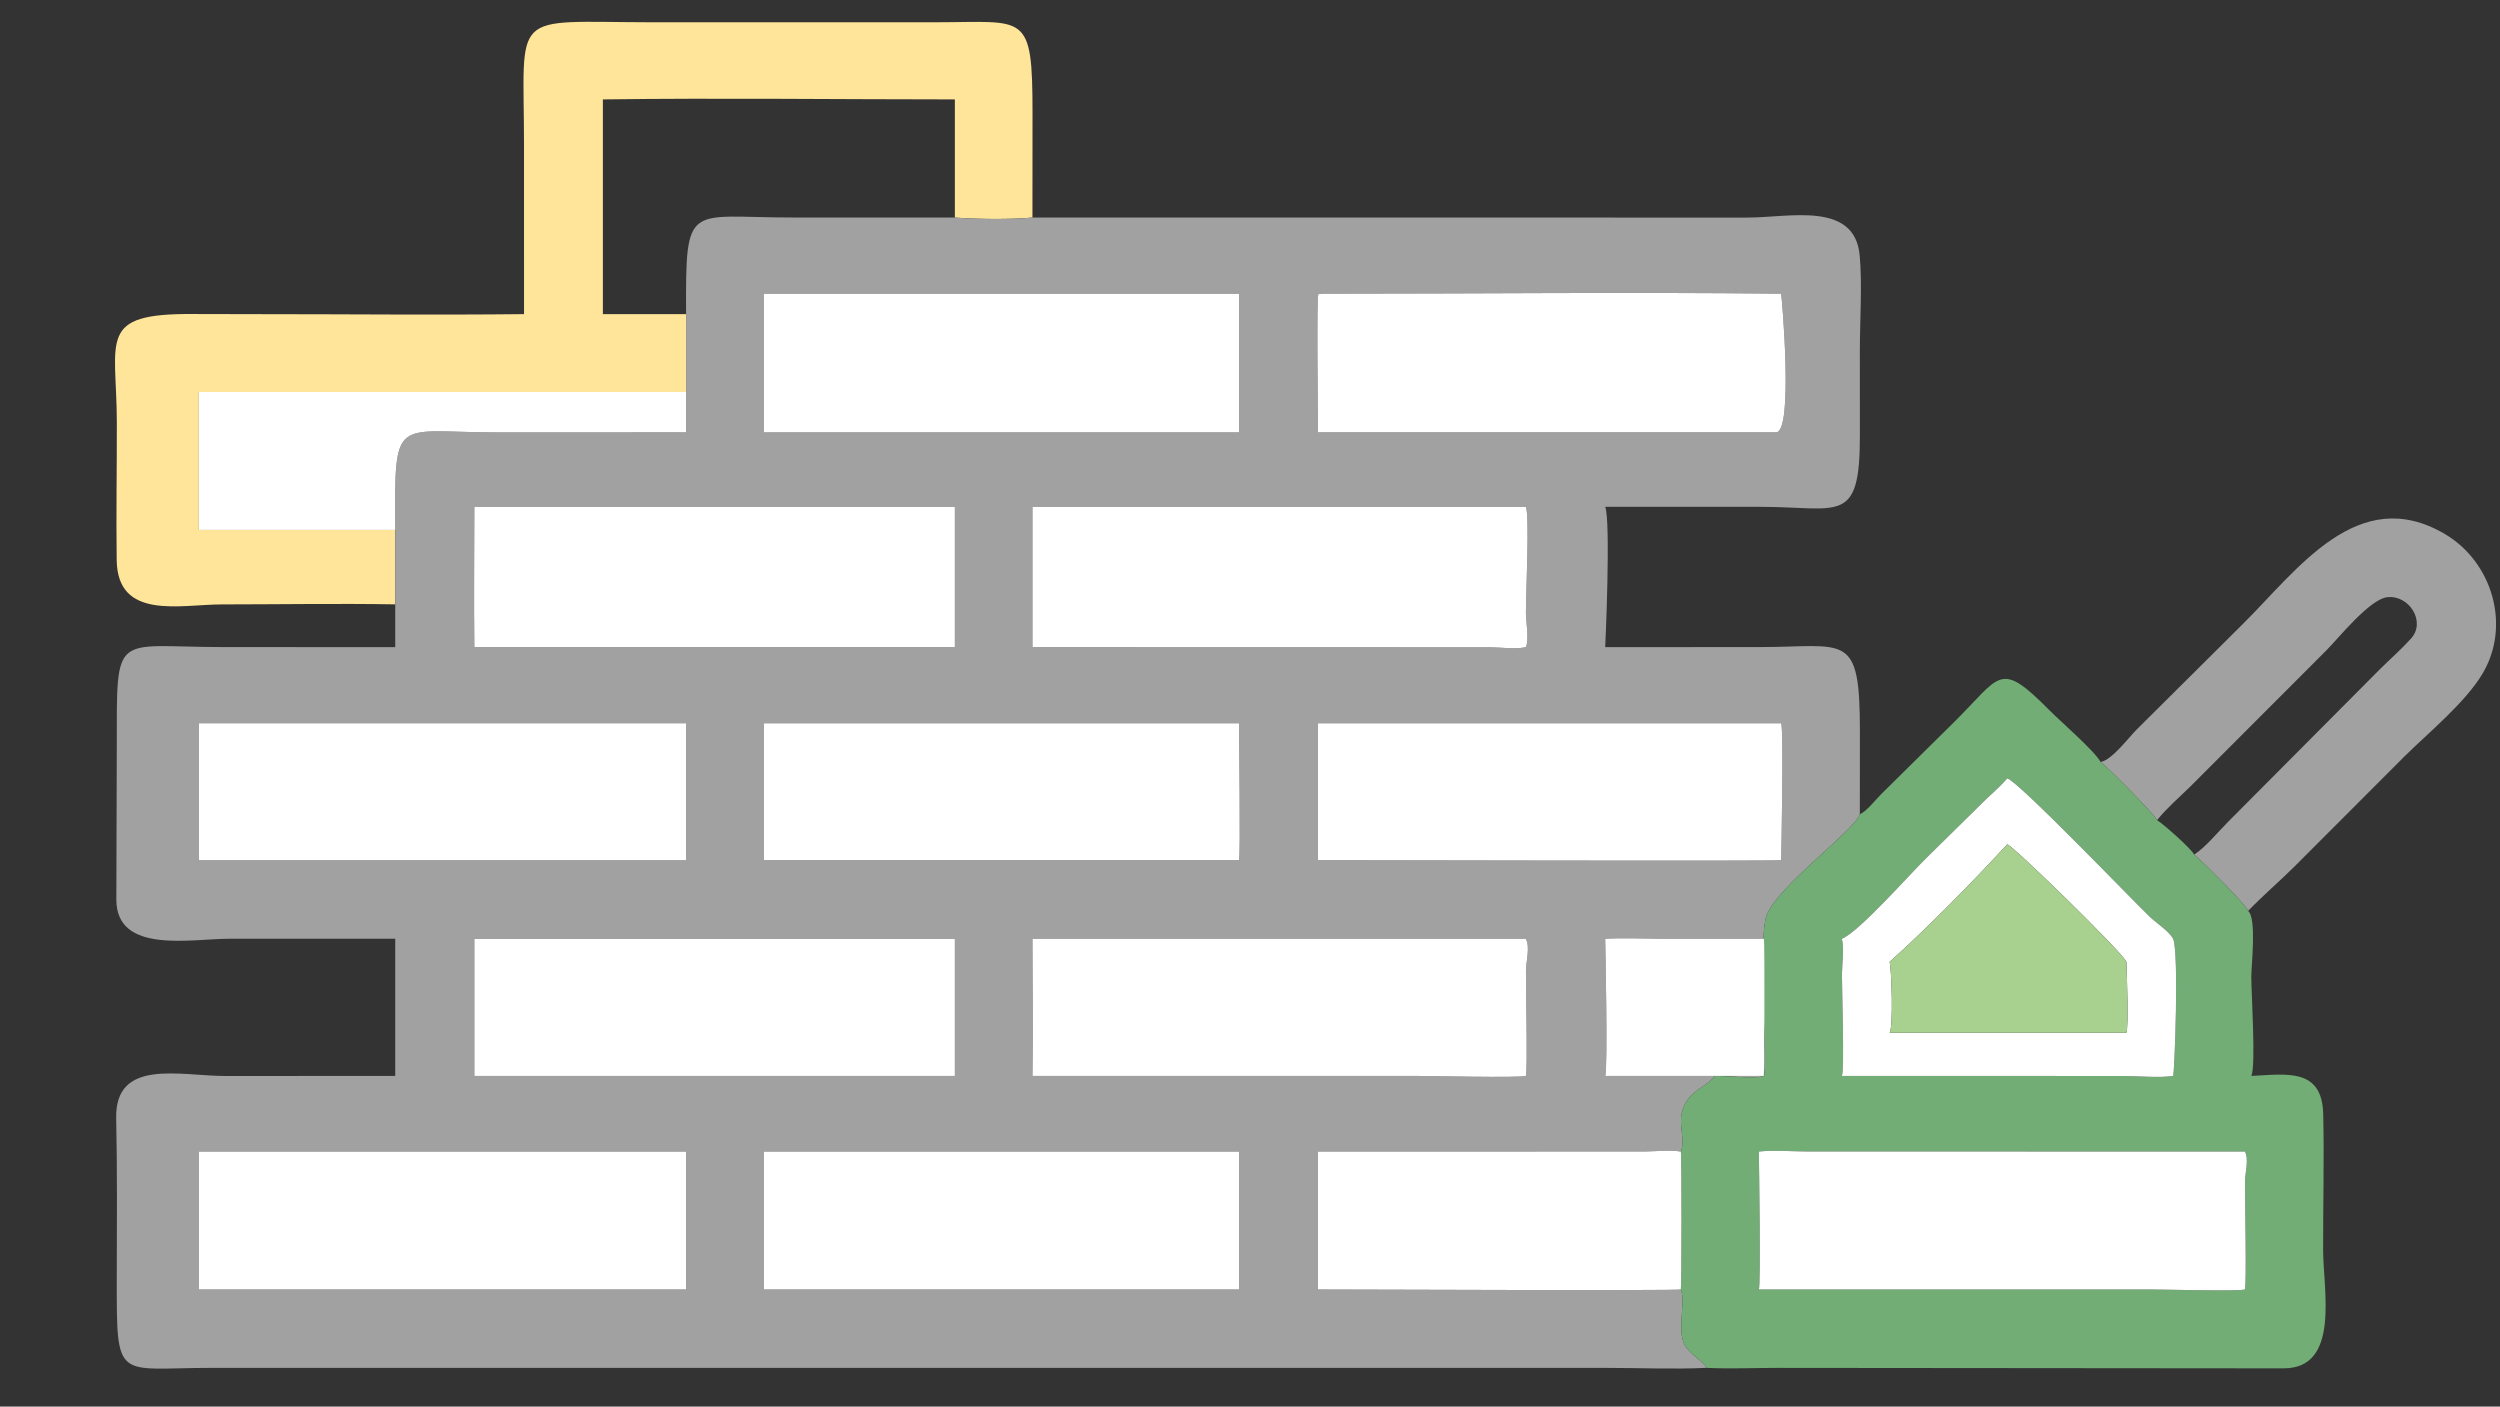 <svg xmlns="http://www.w3.org/2000/svg" xmlns:xlink="http://www.w3.org/1999/xlink" width="1820" height="1024"><rect width="100%" height="100%" fill="#333333" stroke="none"/><path fill="#FEE599" transform="scale(2 2)" d="M347.572 79.189L347.572 36.185C304.884 36.18 262.127 35.627 219.447 36.185L219.447 114.342L249.733 114.342L249.733 142.687L72.389 142.687L72.389 192.9L143.863 192.9L143.863 219.987C122.846 219.639 101.768 219.99 80.745 220.007C65.549 220.019 42.774 225.855 42.475 203.875C42.248 187.184 42.562 170.448 42.528 153.751C42.466 123.311 35.182 114.039 70.386 114.305L94.148 114.355C126.336 114.351 158.564 114.695 190.746 114.342L190.742 52.982C190.73 3.138 185.014 8.024 236.782 8.104L341.066 8.099C373.477 8.096 375.836 4.076 375.837 41.289L375.811 79.189C368.157 79.931 355.213 79.799 347.572 79.189Z"></path><path fill="#A2A1A1" transform="scale(2 2)" d="M249.733 114.342C249.565 73.011 250.064 79.168 288.216 79.172L347.572 79.189C355.213 79.799 368.157 79.931 375.811 79.189L636.254 79.196C651.363 79.181 675.047 73.165 676.918 92.923C677.909 103.387 676.986 116.76 676.985 127.589L676.996 158.67C677.019 191.307 669.482 184.49 640.733 184.486L584.29 184.471C586.375 189.512 584.344 235.445 584.29 235.559L640.505 235.533C672.034 235.523 677.006 229.616 677.005 266.101L676.979 296.384C675.248 302.067 646.913 322.759 643.09 333.105C639.621 342.491 643.719 389.229 642.053 391.641C642.204 391.229 642.416 342.89 642.053 341.71L604.708 341.691C597.936 341.671 591.045 341.334 584.29 341.71C584.305 341.758 585.309 389.422 584.29 391.641L642.053 391.641C640.014 392.801 627.712 391.578 624.29 391.641C621.649 394.902 617.414 396.374 614.782 399.674C608.985 406.944 614.041 413.458 611.824 419.163C607.732 418.521 602.961 419.099 598.8 419.138L479.75 419.163L479.75 469.37C491.582 469.368 610.629 469.857 611.824 469.37C613.571 473.71 610.761 482.535 612.692 488.386C614.064 492.544 620.51 495.727 621.129 497.9C608.931 498.473 596.619 497.907 584.408 497.906L76.973 497.904C42.185 497.912 42.465 503.426 42.509 465.099C42.531 445.764 42.717 426.435 42.29 407.103C41.804 385.073 65.541 391.65 81.904 391.66L143.863 391.641L143.863 341.71L83.403 341.702C69.603 341.702 42.409 347.369 42.35 327.524L42.511 271.845C42.522 229.046 41.16 235.535 81.141 235.534L143.863 235.559L143.863 219.987L143.863 192.9C143.628 150.587 143.315 157.403 180.683 157.392L249.733 157.377L249.733 142.687L249.733 114.342ZM328.206 106.902L278.019 106.902L278.019 157.377L400.509 157.377L451.003 157.377L451.003 106.902L328.206 106.902ZM481.422 106.902L479.875 107.062C479.187 108.045 479.752 151.804 479.75 157.377L646.471 157.377C652.988 157.334 648.488 107.131 648.342 106.902C592.729 106.299 537.041 106.907 481.422 106.902ZM172.662 184.471C172.646 201.495 172.469 218.536 172.662 235.559L347.572 235.559L347.572 184.471L172.662 184.471ZM375.811 184.471L375.811 235.559L542.394 235.602C546.305 235.63 551.684 236.436 555.402 235.559C556.65 233.185 555.463 226.254 555.432 223.245C555.369 217.149 556.838 187.499 555.402 184.471L375.811 184.471ZM201.016 263.261L72.389 263.261L72.389 313.096L122.751 313.096L249.733 313.096L249.733 263.261L201.016 263.261ZM278.019 263.261L278.019 313.096L451.003 313.096C451.595 311.319 450.998 269.459 451.003 263.261L278.019 263.261ZM479.75 263.261L479.75 313.096C495.394 313.094 647.661 313.492 648.342 313.096C648.366 313.022 649.307 265.291 648.342 263.261L479.75 263.261ZM172.662 341.71L172.662 391.641L347.572 391.641L347.572 341.71L172.662 341.71ZM375.811 341.71C375.814 358.338 376.113 375.019 375.811 391.641L515.338 391.63C520.511 391.63 552.457 392.402 555.402 391.641C556.1 390.187 555.383 358.19 555.451 353.237C555.498 349.868 557.019 344.777 555.402 341.71L375.811 341.71ZM72.389 419.163L72.389 469.37L249.733 469.37L249.733 419.163L72.389 419.163ZM278.019 419.163L278.019 469.37L451.003 469.37L451.003 419.163L278.019 419.163Z"></path><path fill="white" transform="scale(2 2)" d="M278.019 106.902L328.206 106.902L451.003 106.902L451.003 157.377L400.509 157.377L278.019 157.377L278.019 106.902Z"></path><path fill="white" transform="scale(2 2)" d="M479.75 157.377C479.752 151.804 479.187 108.045 479.875 107.062L481.422 106.902C537.041 106.907 592.729 106.299 648.342 106.902C648.488 107.131 652.988 157.334 646.471 157.377L479.75 157.377Z"></path><path fill="white" transform="scale(2 2)" d="M72.389 142.687L249.733 142.687L249.733 157.377L180.683 157.392C143.315 157.403 143.628 150.587 143.863 192.9L72.389 192.9L72.389 142.687Z"></path><path fill="white" transform="scale(2 2)" d="M172.662 235.559C172.469 218.536 172.646 201.495 172.662 184.471L347.572 184.471L347.572 235.559L172.662 235.559Z"></path><path fill="white" transform="scale(2 2)" d="M375.811 235.559L375.811 184.471L555.402 184.471C556.838 187.499 555.369 217.149 555.432 223.245C555.463 226.254 556.65 233.185 555.402 235.559C551.684 236.436 546.305 235.63 542.394 235.602L375.811 235.559Z"></path><path fill="#A2A1A1" transform="scale(2 2)" d="M764.61 277.366C768.77 276.649 774.743 268.546 777.781 265.514L816.598 226.937C836.305 207.352 858.369 175.801 889.919 194.376C907.258 204.584 914.149 227.912 903.494 245.454C897.139 255.919 884.245 266.443 875.342 275.222L835.166 315.441C829.661 320.897 823.657 326.022 818.3 331.58C817.686 329.395 801.229 313.07 798.666 311.079C802.821 308.428 807.44 302.718 811.056 299.111L866.358 243.523C870.069 239.845 874.131 236.304 877.621 232.429C883.188 226.248 876.855 216.472 868.957 217.377C862.519 218.114 851.304 232.214 846.809 236.719L797.222 286.347C793.195 290.31 788.698 294.137 785.164 298.531C784.141 296.306 767.168 279.231 764.61 277.366Z"></path><path fill="#71AD75" transform="scale(2 2)" d="M676.979 296.384C679.465 295.328 682.781 291.021 684.824 288.997L711.254 262.879C728.532 245.8 727.625 239.994 746.203 258.732C750.071 262.632 762.559 273.45 764.61 277.366C767.168 279.231 784.141 296.306 785.164 298.531C787.433 299.899 797.827 309.097 798.666 311.079C801.229 313.07 817.686 329.395 818.3 331.58C821.488 334.093 819.469 351.321 819.47 355.612C819.472 361.496 821.203 388.259 819.471 391.641C832.443 390.986 845.25 388.688 845.65 405.52C846.043 422.057 845.568 438.678 845.624 455.225C845.672 469.634 851.836 497.959 831.398 498.077L646.649 497.913C638.176 497.916 629.585 498.304 621.129 497.9C620.51 495.727 614.064 492.544 612.692 488.386C610.761 482.535 613.571 473.71 611.824 469.37C612.122 468.503 612.167 420.243 611.824 419.163C614.041 413.458 608.985 406.944 614.782 399.674C617.414 396.374 621.649 394.902 624.29 391.641C627.712 391.578 640.014 392.801 642.053 391.641C643.719 389.229 639.621 342.491 643.09 333.105C646.913 322.759 675.248 302.067 676.979 296.384ZM730.621 283.333C727.914 286.519 724.505 289.333 721.521 292.288L701.212 312.297C695.221 318.108 676.643 339.262 670.444 341.71C671.339 345.553 670.512 350.65 670.471 354.63C670.429 358.636 671.446 389.665 670.444 391.641L730.621 391.641L773.277 391.667C778.607 391.676 785.892 392.408 791.024 391.641C791.536 390.424 793.186 346.857 791.024 341.71C789.593 339.059 784.985 336.029 782.636 333.823C777.384 328.889 734.454 284.097 730.621 283.333ZM640.222 419.163C640.272 423.144 640.989 467.796 640.222 469.37L782.504 469.359C787.166 469.361 815.164 470.088 817.13 469.37C817.835 467.799 817.094 434.361 817.194 429.649C817.257 426.672 818.674 421.817 817.13 419.163L657.282 419.129C651.781 419.116 645.665 418.571 640.222 419.163Z"></path><path fill="white" transform="scale(2 2)" d="M72.389 263.261L201.016 263.261L249.733 263.261L249.733 313.096L122.751 313.096L72.389 313.096L72.389 263.261Z"></path><path fill="white" transform="scale(2 2)" d="M278.019 313.096L278.019 263.261L451.003 263.261C450.998 269.459 451.595 311.319 451.003 313.096L278.019 313.096Z"></path><path fill="white" transform="scale(2 2)" d="M479.75 313.096L479.75 263.261L648.342 263.261C649.307 265.291 648.366 313.022 648.342 313.096C647.661 313.492 495.394 313.094 479.75 313.096Z"></path><path fill="white" transform="scale(2 2)" d="M670.444 341.71C676.643 339.262 695.221 318.108 701.212 312.297L721.521 292.288C724.505 289.333 727.914 286.519 730.621 283.333C734.454 284.097 777.384 328.889 782.636 333.823C784.985 336.029 789.593 339.059 791.024 341.71C793.186 346.857 791.536 390.424 791.024 391.641C785.892 392.408 778.607 391.676 773.277 391.667L730.621 391.641L670.444 391.641C671.446 389.665 670.429 358.636 670.471 354.63C670.512 350.65 671.339 345.553 670.444 341.71ZM730.621 307.333C718.822 320.218 701.156 338.228 687.848 350.091C688.514 353.269 689.229 373.198 687.848 375.921L730.621 375.921L774.007 375.921C774.847 374.133 774.183 353.746 774.007 350.091C771.777 345.821 732.186 307.341 730.621 307.333Z"></path><path fill="#A8D08E" transform="scale(2 2)" d="M687.848 350.091C701.156 338.228 718.822 320.218 730.621 307.333C732.186 307.341 771.777 345.821 774.007 350.091C774.183 353.746 774.847 374.133 774.007 375.921L730.621 375.921L687.848 375.921C689.229 373.198 688.514 353.269 687.848 350.091Z"></path><path fill="white" transform="scale(2 2)" d="M172.662 391.641L172.662 341.71L347.572 341.71L347.572 391.641L172.662 391.641Z"></path><path fill="white" transform="scale(2 2)" d="M375.811 391.641C376.113 375.019 375.814 358.338 375.811 341.71L555.402 341.71C557.019 344.777 555.498 349.868 555.451 353.237C555.383 358.19 556.1 390.187 555.402 391.641C552.457 392.402 520.511 391.63 515.338 391.63L375.811 391.641Z"></path><path fill="white" transform="scale(2 2)" d="M642.053 391.641L584.29 391.641C585.309 389.422 584.305 341.758 584.29 341.71C591.045 341.334 597.936 341.671 604.708 341.691L642.053 341.71C642.416 342.89 642.204 391.229 642.053 391.641Z"></path><path fill="white" transform="scale(2 2)" d="M640.222 469.37C640.989 467.796 640.272 423.144 640.222 419.163C645.665 418.571 651.781 419.116 657.282 419.129L817.13 419.163C818.674 421.817 817.257 426.672 817.194 429.649C817.094 434.361 817.835 467.799 817.13 469.37C815.164 470.088 787.166 469.361 782.504 469.359L640.222 469.37Z"></path><path fill="white" transform="scale(2 2)" d="M72.389 469.37L72.389 419.163L249.733 419.163L249.733 469.37L72.389 469.37Z"></path><path fill="white" transform="scale(2 2)" d="M278.019 469.37L278.019 419.163L451.003 419.163L451.003 469.37L278.019 469.37Z"></path><path fill="white" transform="scale(2 2)" d="M479.75 419.163L598.8 419.138C602.961 419.099 607.732 418.521 611.824 419.163C612.167 420.243 612.122 468.503 611.824 469.37C610.629 469.857 491.582 469.368 479.75 469.37L479.75 419.163Z"></path></svg>